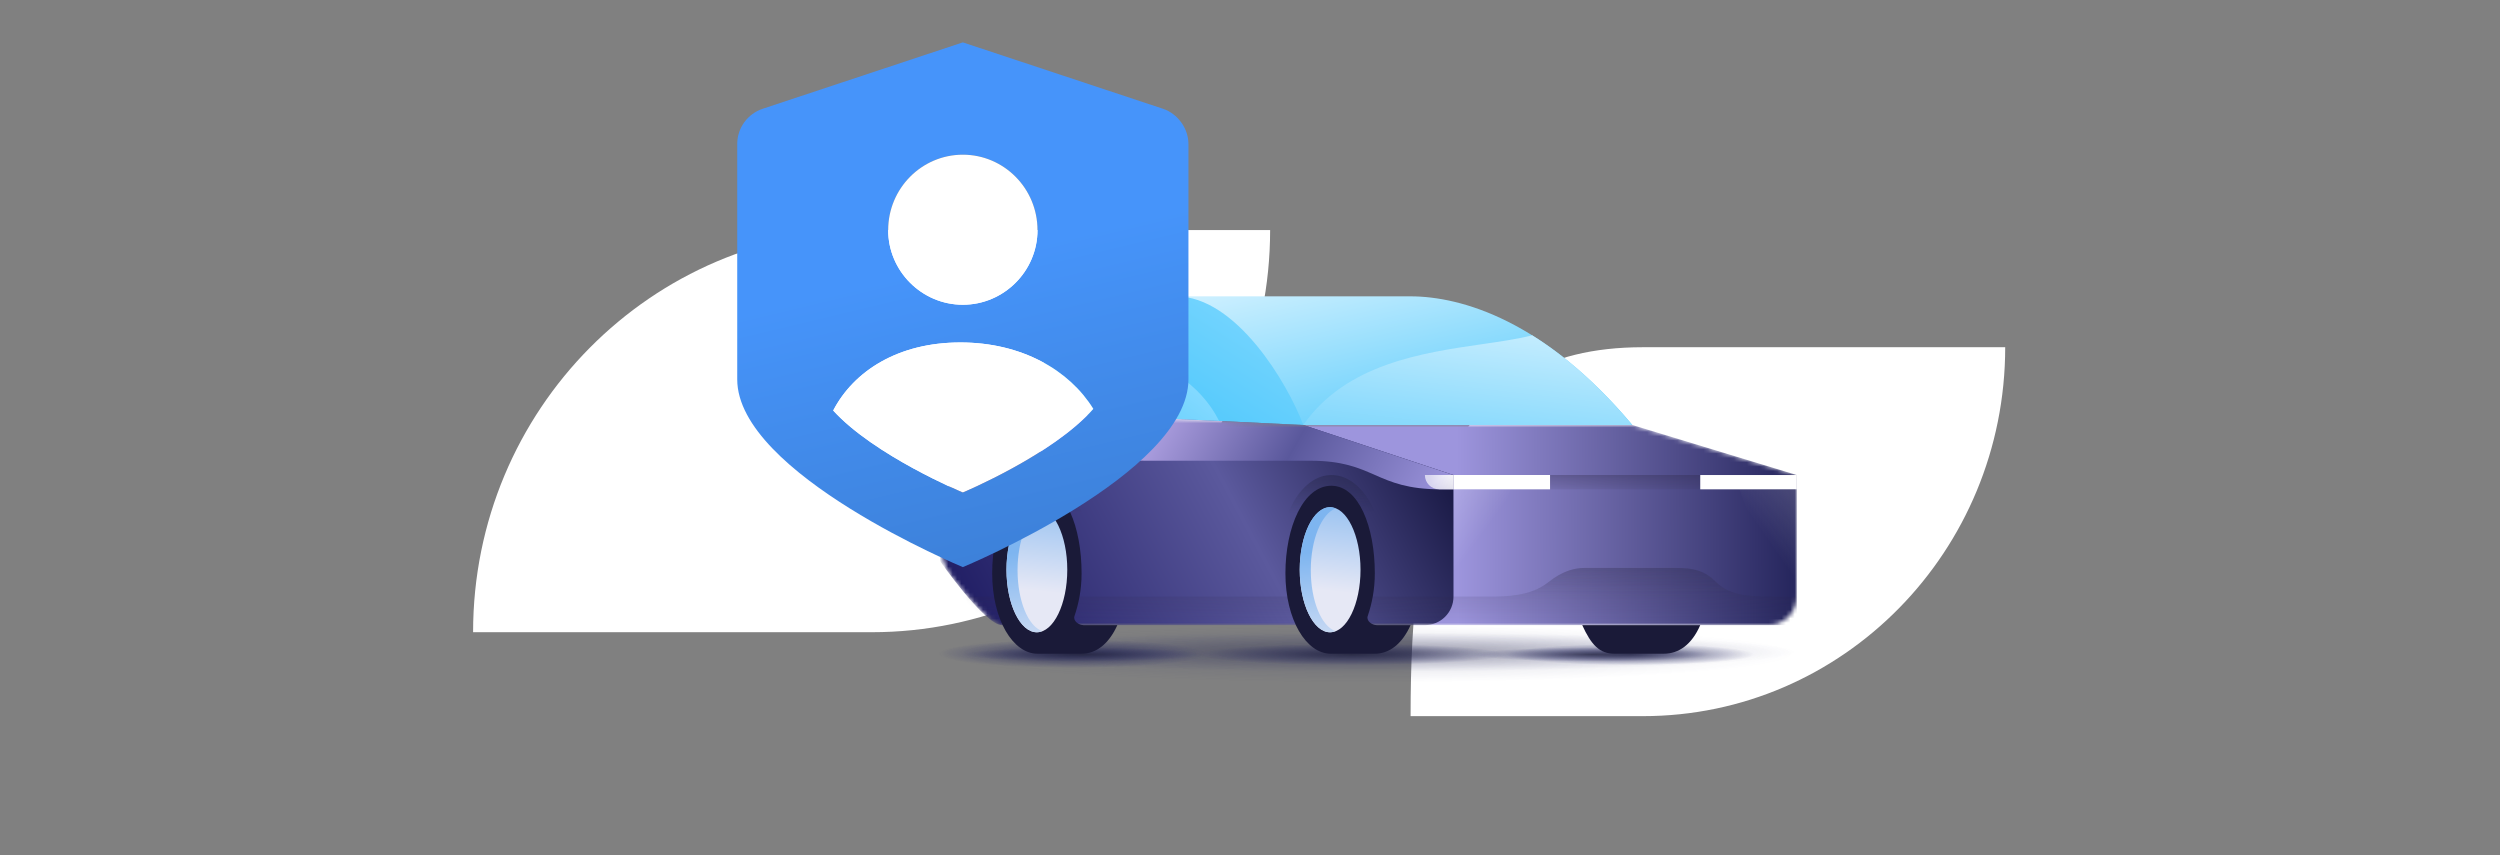 <svg width="576" height="197" viewBox="0 0 576 197" fill="none" xmlns="http://www.w3.org/2000/svg">
<rect x="0" y="0" width="576" height="197" fill="#808080" stroke="none"/>
<g clip-path="url(#clip0_1411_30419)">
<path fill-rule="evenodd" clip-rule="evenodd" d="M200.819 53H292.638C292.638 104.195 251.549 145.661 200.819 145.661H109C109 94.466 150.089 53 200.819 53ZM378.5 80H462C462 126.963 424.634 165 378.5 165H325C325 118.037 332.366 80 378.5 80Z" fill="white"/>
<path opacity="0.75" d="M315.111 157.206C369.716 157.206 413.983 154.257 413.983 150.619C413.983 146.981 369.716 144.031 315.111 144.031C260.506 144.031 216.24 146.981 216.24 150.619C216.24 154.257 260.506 157.206 315.111 157.206Z" fill="url(#paint0_radial_1411_30419)"/>
<path opacity="0.75" d="M315.111 154.736C369.716 154.736 413.983 152.708 413.983 150.207C413.983 147.706 369.716 145.678 315.111 145.678C260.506 145.678 216.24 147.706 216.24 150.207C216.24 152.708 260.506 154.736 315.111 154.736Z" fill="url(#paint1_radial_1411_30419)"/>
<path opacity="0.8" d="M375.67 153.254C391.369 153.254 404.095 152.148 404.095 150.783C404.095 149.419 391.369 148.313 375.67 148.313C359.971 148.313 347.244 149.419 347.244 150.783C347.244 152.148 359.971 153.254 375.67 153.254Z" fill="url(#paint2_radial_1411_30419)"/>
<path opacity="0.8" d="M247.137 153.913C264.201 153.913 278.034 152.438 278.034 150.619C278.034 148.8 264.201 147.325 247.137 147.325C230.073 147.325 216.24 148.8 216.24 150.619C216.24 152.438 230.073 153.913 247.137 153.913Z" fill="url(#paint3_radial_1411_30419)"/>
<path opacity="0.8" d="M311.403 153.254C330.97 153.254 346.832 152.148 346.832 150.783C346.832 149.419 330.97 148.313 311.403 148.313C291.836 148.313 275.974 149.419 275.974 150.783C275.974 152.148 291.836 153.254 311.403 153.254Z" fill="url(#paint4_radial_1411_30419)"/>
<path opacity="0.64" d="M366.771 152.43C382.015 152.43 394.373 151.693 394.373 150.784C394.373 149.874 382.015 149.137 366.771 149.137C351.527 149.137 339.17 149.874 339.17 150.784C339.17 151.693 351.527 152.43 366.771 152.43Z" fill="url(#paint5_radial_1411_30419)"/>
<path opacity="0.64" d="M249.361 152.43C264.605 152.43 276.963 151.693 276.963 150.784C276.963 149.874 264.605 149.137 249.361 149.137C234.117 149.137 221.76 149.874 221.76 150.784C221.76 151.693 234.117 152.43 249.361 152.43Z" fill="url(#paint6_radial_1411_30419)"/>
<path d="M376.082 97.919C356.022 74.007 336.863 68.275 324.909 68.275H270.207L300.28 97.919H376.082Z" fill="url(#paint7_linear_1411_30419)"/>
<path d="M353.016 77.26C360.3 81.801 368.12 88.428 376.082 97.919H300.28C310.076 83.846 327.678 81.295 341.601 79.277C345.86 78.66 349.775 78.092 353.016 77.26Z" fill="url(#paint8_linear_1411_30419)"/>
<path d="M270.95 68.278C248.785 68.278 231.07 94.625 231.07 94.625L300.28 97.919C296.708 88.394 284.827 68.278 270.95 68.278Z" fill="url(#paint9_linear_1411_30419)"/>
<path d="M280.891 96.996C276.428 88.073 267.818 83.88 260.119 80.13C256.71 78.47 253.48 76.897 250.867 75.038C239.42 82.562 231.648 93.779 231.101 94.579C231.35 94.607 231.598 94.635 231.847 94.662L280.891 96.996Z" fill="url(#paint10_linear_1411_30419)"/>
<mask id="mask0_1411_30419" style="mask-type:alpha" maskUnits="userSpaceOnUse" x="216" y="94" width="198" height="51">
<path fill-rule="evenodd" clip-rule="evenodd" d="M328.307 144.031C328.303 144.031 328.3 144.031 328.297 144.031H231.07C228.353 144.031 222.768 137.403 219.28 132.891C217.273 130.294 216.464 126.991 216.901 123.738C218.793 109.646 220.771 97.919 220.771 97.919L231.07 94.625L300.28 97.919L376.082 97.919L413.983 109.447V137.444C413.983 141.082 411.032 144.031 407.391 144.031H328.307Z" fill="url(#paint11_linear_1411_30419)"/>
</mask>
<g mask="url(#mask0_1411_30419)">
<path d="M413.982 144.031V109.447L376.082 97.919H300.28V144.031H413.982Z" fill="url(#paint12_linear_1411_30419)"/>
<path d="M334.885 137.444C334.885 141.082 331.936 144.031 328.295 144.031C305.956 144.031 234.295 144.031 230.867 144.031C226.804 144.031 216.24 128.798 216.24 128.798C218.271 112.569 220.709 97.919 220.709 97.919L230.867 94.625L300.28 97.919L334.885 109.447V137.444Z" fill="url(#paint13_linear_1411_30419)"/>
<path fill-rule="evenodd" clip-rule="evenodd" d="M395.444 134.15C398.74 137.444 404.095 137.444 408.215 137.444H343.289C346.75 137.444 352.6 137.444 356.719 134.15C360.141 131.414 362.981 130.856 365.041 130.856H386.216C390.418 130.856 392.85 131.558 395.444 134.15ZM413.983 137.444H216.24V144.031H413.983V137.444Z" fill="url(#paint14_linear_1411_30419)"/>
<path fill-rule="evenodd" clip-rule="evenodd" d="M395.444 134.15C398.74 137.444 404.095 137.444 408.215 137.444H343.289C346.75 137.444 352.6 137.444 356.719 134.15C360.141 131.414 362.981 130.856 365.041 130.856H386.216C390.418 130.856 392.85 131.558 395.444 134.15ZM413.983 137.444H216.24V144.031H413.983V137.444Z" fill="url(#paint15_linear_1411_30419)"/>
<path d="M334.885 109.447L300.28 97.919L231.07 94.625L220.771 97.919C226.95 101.213 240.71 106.153 264.027 106.153H301.928C316.759 106.153 316.759 112.741 331.985 112.741C335.293 112.741 334.885 112.741 334.885 112.741C334.885 109.447 334.885 112.741 334.885 109.447Z" fill="url(#paint16_linear_1411_30419)"/>
</g>
<path opacity="0.8" d="M350.54 109.447H398.328L391.736 112.741H357.131L350.54 109.447Z" fill="url(#paint17_linear_1411_30419)"/>
<path d="M413.983 109.447H391.737V112.741H413.983V109.447Z" fill="white"/>
<path d="M357.131 112.741H334.885C334.885 112.741 334.885 111.258 334.885 109.447H357.131V112.741Z" fill="white"/>
<path d="M334.885 112.741H331.588C329.769 112.741 328.294 111.266 328.294 109.447V109.447H334.885V112.741Z" fill="url(#paint18_radial_1411_30419)"/>
<rect x="328.294" y="109.447" width="6.591" height="3.294" fill="url(#paint19_linear_1411_30419)"/>
<path opacity="0.24" d="M348.068 112.741L339.911 137.444H334.885V112.741H348.068Z" fill="url(#paint20_linear_1411_30419)"/>
<path opacity="0.24" d="M400.8 112.741L409.698 137.444H413.982V112.741H400.8Z" fill="url(#paint21_linear_1411_30419)"/>
<path opacity="0.64" d="M251.669 137.444C251.669 135.385 251.669 132.028 251.669 130.473C251.669 118.856 246.146 109.447 239.222 109.447C232.297 109.447 226.951 118.856 226.951 130.473C226.951 132.028 226.951 135.797 226.951 137.444" fill="url(#paint22_linear_1411_30419)"/>
<path opacity="0.64" d="M319.231 137.444C319.231 135.797 319.231 132.028 319.231 130.473C319.231 118.856 313.709 109.447 306.784 109.447C299.86 109.447 294.513 118.856 294.513 130.473C294.513 132.028 294.513 135.797 294.513 137.444" fill="url(#paint23_linear_1411_30419)"/>
<path d="M249.669 144.032C248.512 144.032 247.218 143.053 247.549 141.973C248.541 139.066 249.197 135.797 249.197 132.092C249.197 121.378 245.489 111.917 239.175 111.917C232.718 111.917 228.599 121.461 228.599 132.092C228.599 142.805 233.401 150.619 239.034 150.619H249.197C252.502 150.619 255.453 148.433 257.436 144.032H249.669Z" fill="#1A1A38"/>
<path d="M317.231 144.032C316.074 144.032 314.781 143.053 315.111 141.973C316.103 139.066 316.759 135.797 316.759 132.092C316.759 121.378 313.051 111.917 306.737 111.917C300.28 111.917 296.161 121.461 296.161 132.092C296.161 142.805 300.963 150.619 306.596 150.619H316.759C320.064 150.619 323.015 148.433 324.998 144.032H317.231Z" fill="#1A1A38"/>
<path d="M364.547 144.031C366.607 148.56 368.534 150.619 371.962 150.619H383.318C386.793 150.619 389.77 148.539 391.737 144.031H364.547Z" fill="#1A1A38"/>
<path d="M299.457 131.268C299.457 139.189 302.617 145.678 306.46 145.678C310.303 145.678 313.463 139.189 313.463 131.268C313.463 123.347 310.303 116.858 306.46 116.858C302.617 116.858 299.457 123.347 299.457 131.268Z" fill="url(#paint24_linear_1411_30419)"/>
<path d="M231.894 131.268C231.894 139.189 235.054 145.678 238.898 145.678C242.741 145.678 245.901 139.189 245.901 131.268C245.901 123.347 242.741 116.858 238.898 116.858C235.054 116.858 231.894 123.347 231.894 131.268Z" fill="url(#paint25_linear_1411_30419)"/>
<g style="mix-blend-mode:multiply">
<path d="M302.005 131.363C302.005 124.302 304.468 118.385 307.696 117.144C307.271 116.953 306.846 116.858 306.422 116.858C302.599 116.858 299.457 123.347 299.457 131.268C299.457 139.189 302.599 145.678 306.422 145.678C306.846 145.678 307.271 145.583 307.696 145.392C304.468 144.342 302.005 138.425 302.005 131.363Z" fill="url(#paint26_linear_1411_30419)"/>
</g>
<g style="mix-blend-mode:multiply">
<path d="M234.443 131.363C234.443 124.302 236.906 118.385 240.134 117.144C239.709 116.953 239.284 116.858 238.859 116.858C235.037 116.858 231.894 123.347 231.894 131.268C231.894 139.189 235.037 145.678 238.859 145.678C239.284 145.678 239.709 145.583 240.134 145.392C236.906 144.342 234.443 138.425 234.443 131.363Z" fill="url(#paint27_linear_1411_30419)"/>
</g>
<g clip-path="url(#clip1_1411_30419)">
<path fill-rule="evenodd" clip-rule="evenodd" d="M273.818 33.187V87.403C273.818 109.127 221.837 130.663 221.837 130.663C221.837 130.663 169.857 109.127 169.857 87.403V33.187C169.857 29.409 172.314 26.198 175.717 25.064L221.837 9.763L267.958 25.064C271.36 26.198 273.818 29.598 273.818 33.187ZM239.038 53.022C239.038 62.468 231.288 70.213 221.837 70.213C212.386 70.213 204.637 62.468 204.637 53.022C204.637 43.388 212.386 35.643 221.837 35.643C231.288 35.643 239.038 43.388 239.038 53.022ZM251.891 94.204C242.63 104.783 221.837 113.472 221.837 113.472C221.837 113.472 201.423 104.971 191.972 94.582C196.698 85.514 206.905 78.902 221.27 78.902C235.447 78.902 246.41 85.325 251.891 94.204Z" fill="url(#paint28_linear_1411_30419)"/>
<path fill-rule="evenodd" clip-rule="evenodd" d="M239.038 53.022C239.038 62.468 231.288 70.213 221.837 70.213C212.386 70.213 204.637 62.468 204.637 53.022C204.637 43.388 212.386 35.643 221.837 35.643C231.288 35.643 239.038 43.388 239.038 53.022ZM251.891 94.204C242.63 104.783 221.837 113.472 221.837 113.472C221.837 113.472 201.423 104.972 191.972 94.582C196.698 85.514 206.905 78.903 221.27 78.903C235.447 78.903 246.41 85.325 251.891 94.204Z" fill="white"/>
</g>
</g>
<defs>
<radialGradient id="paint0_radial_1411_30419" cx="0" cy="0" r="1" gradientUnits="userSpaceOnUse" gradientTransform="translate(315.101 150.634) rotate(90) scale(6.588 98.871)">
<stop stop-color="#212240" stop-opacity="0.23"/>
<stop offset="1" stop-color="#23266A" stop-opacity="0"/>
</radialGradient>
<radialGradient id="paint1_radial_1411_30419" cx="0" cy="0" r="1" gradientUnits="userSpaceOnUse" gradientTransform="translate(315.101 150.221) rotate(90) scale(4.529 98.871)">
<stop stop-color="#212240" stop-opacity="0.51"/>
<stop offset="1" stop-color="#23266A" stop-opacity="0"/>
</radialGradient>
<radialGradient id="paint2_radial_1411_30419" cx="0" cy="0" r="1" gradientUnits="userSpaceOnUse" gradientTransform="translate(375.673 150.799) rotate(90) scale(2.47 28.426)">
<stop stop-color="#212240"/>
<stop offset="1" stop-color="#23266A" stop-opacity="0"/>
</radialGradient>
<radialGradient id="paint3_radial_1411_30419" cx="0" cy="0" r="1" gradientUnits="userSpaceOnUse" gradientTransform="translate(247.134 150.636) rotate(90) scale(3.294 30.897)">
<stop stop-color="#212240"/>
<stop offset="1" stop-color="#23266A" stop-opacity="0"/>
</radialGradient>
<radialGradient id="paint4_radial_1411_30419" cx="0" cy="0" r="1" gradientUnits="userSpaceOnUse" gradientTransform="translate(311.4 150.796) rotate(90) scale(2.47 35.428)">
<stop stop-color="#212240"/>
<stop offset="1" stop-color="#23266A" stop-opacity="0"/>
</radialGradient>
<radialGradient id="paint5_radial_1411_30419" cx="0" cy="0" r="1" gradientUnits="userSpaceOnUse" gradientTransform="translate(366.764 150.799) rotate(90) scale(1.647 27.564)">
<stop stop-color="#212240"/>
<stop offset="1" stop-color="#23266A" stop-opacity="0"/>
</radialGradient>
<radialGradient id="paint6_radial_1411_30419" cx="0" cy="0" r="1" gradientUnits="userSpaceOnUse" gradientTransform="translate(249.351 150.799) rotate(90) scale(1.647 27.564)">
<stop stop-color="#212240"/>
<stop offset="1" stop-color="#23266A" stop-opacity="0"/>
</radialGradient>
<linearGradient id="paint7_linear_1411_30419" x1="318.371" y1="56.828" x2="331.575" y2="115.214" gradientUnits="userSpaceOnUse">
<stop stop-color="#D1F1FF"/>
<stop offset="1" stop-color="#34BFFA"/>
</linearGradient>
<linearGradient id="paint8_linear_1411_30419" x1="350.54" y1="62.922" x2="342.162" y2="135.369" gradientUnits="userSpaceOnUse">
<stop stop-color="#E5F7FF"/>
<stop offset="0.999" stop-color="#32BEFA"/>
</linearGradient>
<linearGradient id="paint9_linear_1411_30419" x1="328.294" y1="13.516" x2="222.113" y2="181.564" gradientUnits="userSpaceOnUse">
<stop offset="0.001" stop-color="#D1F1FF"/>
<stop offset="0.29" stop-color="#85DAFF"/>
<stop offset="0.638" stop-color="#32BEFA"/>
<stop offset="1" stop-color="#325E9F"/>
</linearGradient>
<linearGradient id="paint10_linear_1411_30419" x1="280.506" y1="53.453" x2="224.316" y2="129.913" gradientUnits="userSpaceOnUse">
<stop offset="0.001" stop-color="#D1F1FF"/>
<stop offset="0.328" stop-color="#85DAFF"/>
<stop offset="0.766" stop-color="#32BEFA"/>
<stop offset="1" stop-color="#325E9F"/>
</linearGradient>
<linearGradient id="paint11_linear_1411_30419" x1="216.786" y1="131.782" x2="315.141" y2="168.071" gradientUnits="userSpaceOnUse">
<stop stop-color="#CFD4E7"/>
<stop offset="0.151" stop-color="#DDE0EE"/>
<stop offset="0.479" stop-color="#D9DDEC"/>
<stop offset="1" stop-color="#D5DAED"/>
</linearGradient>
<linearGradient id="paint12_linear_1411_30419" x1="413.983" y1="120.975" x2="335.711" y2="121.327" gradientUnits="userSpaceOnUse">
<stop offset="0.002" stop-color="#25255C"/>
<stop offset="1" stop-color="#9D95DD"/>
</linearGradient>
<linearGradient id="paint13_linear_1411_30419" x1="190.698" y1="119.328" x2="323.186" y2="48.698" gradientUnits="userSpaceOnUse">
<stop stop-color="#110E55"/>
<stop offset="0.562" stop-color="#5B599D"/>
<stop offset="0.902" stop-color="#13133C"/>
</linearGradient>
<linearGradient id="paint14_linear_1411_30419" x1="317.399" y1="144.031" x2="317.401" y2="130.856" gradientUnits="userSpaceOnUse">
<stop stop-color="#2C2643" stop-opacity="0"/>
<stop offset="1" stop-color="#2C2643" stop-opacity="0.24"/>
</linearGradient>
<linearGradient id="paint15_linear_1411_30419" x1="315.111" y1="130.856" x2="315.111" y2="137.444" gradientUnits="userSpaceOnUse">
<stop stop-color="#212240" stop-opacity="0.08"/>
<stop offset="1" stop-color="#212240" stop-opacity="0"/>
</linearGradient>
<linearGradient id="paint16_linear_1411_30419" x1="347.244" y1="112.741" x2="245.134" y2="54.253" gradientUnits="userSpaceOnUse">
<stop offset="0.094" stop-color="#9D95DD"/>
<stop offset="0.403" stop-color="#5A589C"/>
<stop offset="0.775" stop-color="#D2BFFF"/>
<stop offset="1" stop-color="#D2BFFF"/>
</linearGradient>
<linearGradient id="paint17_linear_1411_30419" x1="374.987" y1="114.074" x2="374.988" y2="109.447" gradientUnits="userSpaceOnUse">
<stop stop-color="#2C2643" stop-opacity="0"/>
<stop offset="1" stop-color="#2C2643" stop-opacity="0.4"/>
</linearGradient>
<radialGradient id="paint18_radial_1411_30419" cx="0" cy="0" r="1" gradientUnits="userSpaceOnUse" gradientTransform="translate(335.297 109.447) rotate(164.064) scale(5.998 11.99)">
<stop stop-color="white" stop-opacity="0.96"/>
<stop offset="1" stop-color="white" stop-opacity="0.64"/>
</radialGradient>
<linearGradient id="paint19_linear_1411_30419" x1="335.297" y1="113.152" x2="332.715" y2="109.654" gradientUnits="userSpaceOnUse">
<stop stop-color="#212240" stop-opacity="0.08"/>
<stop offset="1" stop-color="#212240" stop-opacity="0"/>
</linearGradient>
<linearGradient id="paint20_linear_1411_30419" x1="327.058" y1="114.799" x2="340.54" y2="124.684" gradientUnits="userSpaceOnUse">
<stop stop-color="white"/>
<stop offset="1" stop-color="white" stop-opacity="0"/>
</linearGradient>
<linearGradient id="paint21_linear_1411_30419" x1="422.222" y1="115.666" x2="408.024" y2="125.466" gradientUnits="userSpaceOnUse">
<stop stop-color="white"/>
<stop offset="1" stop-color="white" stop-opacity="0"/>
</linearGradient>
<linearGradient id="paint22_linear_1411_30419" x1="239.318" y1="104.528" x2="239.318" y2="151.309" gradientUnits="userSpaceOnUse">
<stop offset="0" stop-color="#212240"/>
<stop offset="0.294" stop-color="#212240" stop-opacity="0"/>
</linearGradient>
<linearGradient id="paint23_linear_1411_30419" x1="306.88" y1="104.528" x2="306.88" y2="151.309" gradientUnits="userSpaceOnUse">
<stop offset="0" stop-color="#212240"/>
<stop offset="0.294" stop-color="#212240" stop-opacity="0"/>
</linearGradient>
<linearGradient id="paint24_linear_1411_30419" x1="306.048" y1="136.151" x2="308.974" y2="109.015" gradientUnits="userSpaceOnUse">
<stop offset="0" stop-color="#E6E8F5"/>
<stop offset="1" stop-color="#7EB5F0"/>
</linearGradient>
<linearGradient id="paint25_linear_1411_30419" x1="238.486" y1="136.151" x2="241.411" y2="109.015" gradientUnits="userSpaceOnUse">
<stop offset="0" stop-color="#E6E8F5"/>
<stop offset="1" stop-color="#7EB5F0"/>
</linearGradient>
<linearGradient id="paint26_linear_1411_30419" x1="305.432" y1="154.364" x2="303.29" y2="127.201" gradientUnits="userSpaceOnUse">
<stop offset="0" stop-color="#E6E8F5"/>
<stop offset="1" stop-color="#7EB5F0"/>
</linearGradient>
<linearGradient id="paint27_linear_1411_30419" x1="237.87" y1="154.364" x2="235.728" y2="127.201" gradientUnits="userSpaceOnUse">
<stop offset="0" stop-color="#E6E8F5"/>
<stop offset="1" stop-color="#7EB5F0"/>
</linearGradient>
<linearGradient id="paint28_linear_1411_30419" x1="221.699" y1="60.124" x2="244.302" y2="154.359" gradientUnits="userSpaceOnUse">
<stop stop-color="#4694FA"/>
<stop offset="1" stop-color="#3979CC"/>
</linearGradient>
<clipPath id="clip0_1411_30419">
<rect width="576" height="197" fill="white"/>
</clipPath>
<clipPath id="clip1_1411_30419">
<rect width="120.972" height="120.9" fill="white" transform="translate(160.406 9.763)"/>
</clipPath>
</defs>
</svg>
